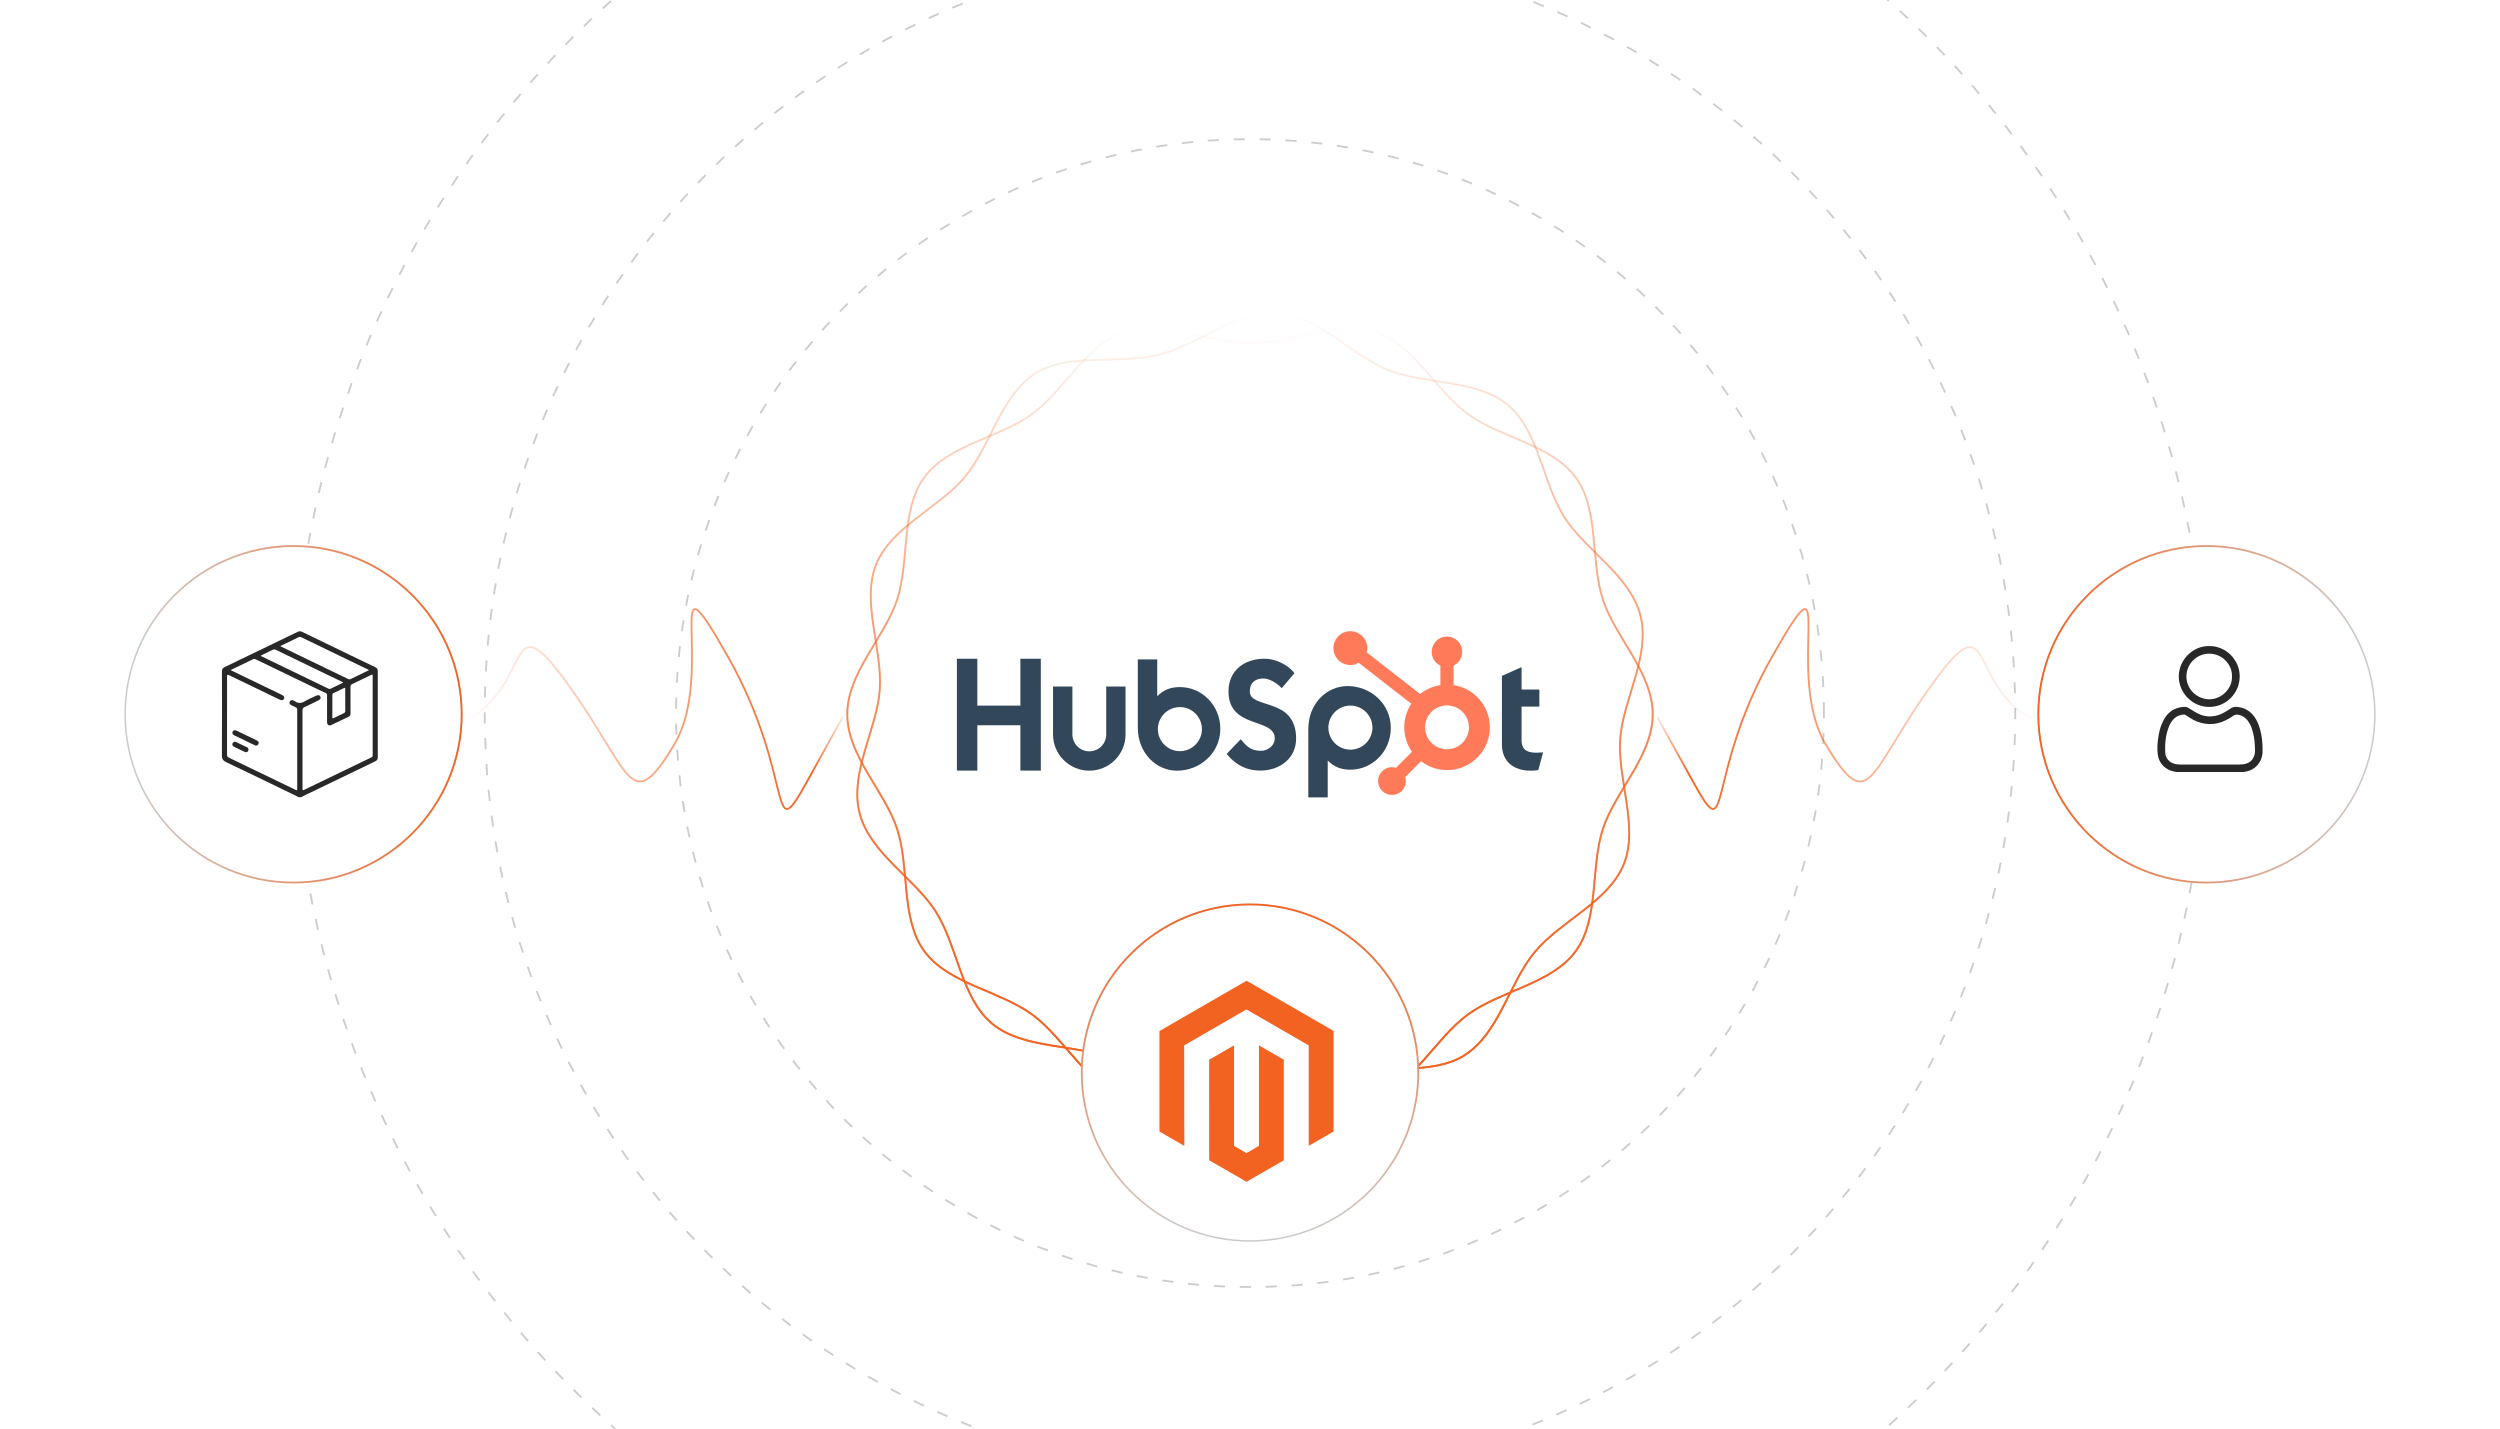 <?xml version="1.0" encoding="UTF-8"?><svg id="b" xmlns="http://www.w3.org/2000/svg" xmlns:xlink="http://www.w3.org/1999/xlink" viewBox="0 0 350 200"><defs><clipPath id="c"><rect x="-325" y="297.055" width="1000" height="400" fill="none" stroke-width="0"/></clipPath><clipPath id="d"><rect width="350" height="200" fill="none" stroke-width="0"/></clipPath><linearGradient id="e" x1="175" y1="154.245" x2="175" y2="45.755" gradientUnits="userSpaceOnUse"><stop offset="0" stop-color="#f26322"/><stop offset="1" stop-color="#f26322" stop-opacity="0"/></linearGradient><linearGradient id="f" x1="175" y1="156.419" x2="175" y2="43.581" gradientUnits="userSpaceOnUse"><stop offset="0" stop-color="#f26322"/><stop offset="1" stop-color="#f26322" stop-opacity="0"/></linearGradient><clipPath id="h"><rect x="133.966" y="88.368" width="82.068" height="23.265" fill="none" stroke-width="0"/></clipPath><clipPath id="i"><rect x="186.68" y="88.368" width="21.888" height="22.936" fill="none" stroke-width="0"/></clipPath><filter id="j" filterUnits="userSpaceOnUse"><feOffset dx="0" dy="0"/><feGaussianBlur result="k" stdDeviation="2.152"/><feFlood flood-color="#f98e64" flood-opacity=".3"/><feComposite in2="k" operator="in"/><feComposite in="SourceGraphic"/></filter><filter id="l" filterUnits="userSpaceOnUse"><feOffset dx="0" dy="0"/><feGaussianBlur result="m" stdDeviation="2.152"/><feFlood flood-color="#f98e64" flood-opacity=".3"/><feComposite in2="m" operator="in"/><feComposite in="SourceGraphic"/></filter><filter id="n" filterUnits="userSpaceOnUse"><feOffset dx="0" dy="0"/><feGaussianBlur result="o" stdDeviation="2.152"/><feFlood flood-color="#f98e64" flood-opacity=".3"/><feComposite in2="o" operator="in"/><feComposite in="SourceGraphic"/></filter><linearGradient id="p" x1="285.233" y1="100" x2="332.608" y2="100" gradientUnits="userSpaceOnUse"><stop offset="0" stop-color="#f26322"/><stop offset="1" stop-color="#f26322" stop-opacity="0"/></linearGradient><filter id="q" filterUnits="userSpaceOnUse"><feOffset dx="0" dy="0"/><feGaussianBlur result="r" stdDeviation="2.152"/><feFlood flood-color="#f98e64" flood-opacity=".3"/><feComposite in2="r" operator="in"/><feComposite in="SourceGraphic"/></filter><linearGradient id="s" x1="17.392" y1="100" x2="64.767" y2="100" gradientUnits="userSpaceOnUse"><stop offset="0" stop-color="#f26322" stop-opacity="0"/><stop offset="1" stop-color="#f26322"/></linearGradient><filter id="t" filterUnits="userSpaceOnUse"><feOffset dx="0" dy="0"/><feGaussianBlur result="u" stdDeviation="2.152"/><feFlood flood-color="#f98e64" flood-opacity=".3"/><feComposite in2="u" operator="in"/><feComposite in="SourceGraphic"/></filter><linearGradient id="v" x1="175" y1="173.865" x2="175" y2="126.49" xlink:href="#s"/><linearGradient id="w" x1="64.538" y1="99.266" x2="118.749" y2="99.266" gradientUnits="userSpaceOnUse"><stop offset="0" stop-color="#f26322" stop-opacity="0"/><stop offset=".905" stop-color="#f26322"/><stop offset="1" stop-color="#f26322" stop-opacity="0"/></linearGradient><linearGradient id="x" x1="-322.81" y1="99.266" x2="-268.599" y2="99.266" gradientTransform="translate(-37.348) rotate(-180) scale(1 -1)" xlink:href="#w"/></defs><g clip-path="url(#c)"><path d="M486.099,496.674c0-171.955-139.144-311.099-311.099-311.099S-136.099,324.719-136.099,496.674,3.045,807.773,175,807.773s311.099-139.144,311.099-311.099Z" fill="none" stroke="#ccc" stroke-dasharray="0 0 3.612 4.816" stroke-miterlimit="10" stroke-width=".602"/></g><g clip-path="url(#d)"><path d="M308.921,99.836c0-74.022-59.898-133.921-133.921-133.921S41.079,25.814,41.079,99.836s59.898,133.921,133.921,133.921,133.921-59.898,133.921-133.921Z" fill="none" stroke="#ccc" stroke-dasharray="0 0 1.555 2.073" stroke-miterlimit="10" stroke-width=".259"/><path d="M175,206.972c-59.218,0-107.136-47.918-107.136-107.136S115.782-7.3,175-7.3s107.136,47.918,107.136,107.136-47.918,107.136-107.136,107.136Z" fill="none" stroke="#ccc" stroke-dasharray="0 0 1.555 2.073" stroke-miterlimit="10" stroke-width=".259"/><path d="M255.352,99.836c0-44.413-35.939-80.352-80.352-80.352s-80.352,35.939-80.352,80.352,35.939,80.352,80.352,80.352,80.352-35.939,80.352-80.352Z" fill="none" stroke="#ccc" stroke-dasharray="0 0 1.555 2.073" stroke-miterlimit="10" stroke-width=".259"/><path d="M175,153.404c-29.609,0-53.568-23.959-53.568-53.568s23.959-53.568,53.568-53.568,53.568,23.959,53.568,53.568-23.959,53.568-53.568,53.568Z" fill="none" stroke="#ccc" stroke-dasharray="0 0 1.555 2.073" stroke-miterlimit="10" stroke-width=".259"/><path d="M201.784,99.836c0-14.805-11.98-26.784-26.784-26.784s-26.784,11.98-26.784,26.784,11.98,26.784,26.784,26.784,26.784-11.98,26.784-26.784Z" fill="none" stroke="#ccc" stroke-dasharray="0 0 1.555 2.073" stroke-miterlimit="10" stroke-width=".259"/><circle cx="175" cy="100" r="66.492" fill="#fff" stroke-width="0"/><path d="M231.381,100c0,5.842-5.266,10.781-6.978,16.052-1.774,5.463-.478,12.543-3.787,17.09-3.343,4.593-10.498,5.532-15.091,8.875-4.548,3.31-7.634,9.844-13.097,11.618-5.272,1.712-11.585-1.704-17.427-1.704s-12.155,3.416-17.427,1.704c-5.463-1.774-8.55-8.308-13.098-11.618-4.593-3.343-11.749-4.282-15.091-8.875-3.31-4.548-2.013-11.627-3.787-17.09-1.712-5.272-6.978-10.21-6.978-16.053s5.266-10.781,6.978-16.052c1.774-5.463.478-12.543,3.787-17.09,3.343-4.593,10.498-5.532,15.091-8.875,4.548-3.31,7.634-9.844,13.097-11.618,5.272-1.712,11.585,1.704,17.427,1.704s12.155-3.416,17.427-1.704c5.463,1.774,8.55,8.308,13.098,11.618,4.593,3.343,11.749,4.282,15.091,8.875,3.31,4.548,2.013,11.627,3.787,17.09,1.712,5.272,6.978,10.21,6.978,16.053Z" fill="none" stroke="url(#e)" stroke-miterlimit="10" stroke-width=".259"/><path d="M231.381,100c0,5.842-5.266,10.781-6.978,16.052-1.774,5.463-.478,12.543-3.787,17.09-3.343,4.593-10.498,5.532-15.091,8.875-4.548,3.31-7.634,9.844-13.097,11.618-5.272,1.712-11.585-1.704-17.427-1.704s-12.155,3.416-17.427,1.704c-5.463-1.774-8.55-8.308-13.098-11.618-4.593-3.343-11.749-4.282-15.091-8.875-3.31-4.548-2.013-11.627-3.787-17.09-1.712-5.272-6.978-10.21-6.978-16.053s5.266-10.781,6.978-16.052c1.774-5.463.478-12.543,3.787-17.09,3.343-4.593,10.498-5.532,15.091-8.875,4.548-3.31,7.634-9.844,13.097-11.618,5.272-1.712,11.585,1.704,17.427,1.704s12.155-3.416,17.427-1.704c5.463,1.774,8.55,8.308,13.098,11.618,4.593,3.343,11.749,4.282,15.091,8.875,3.31,4.548,2.013,11.627,3.787,17.09,1.712,5.272,6.978,10.21,6.978,16.053Z" fill="none" stroke="url(#e)" stroke-miterlimit="10" stroke-width=".259"/><path d="M229.666,86.2c1.43,5.664-2.467,11.742-2.837,17.272-.383,5.732,2.607,12.278.511,17.497-2.117,5.272-8.825,7.934-12.46,12.299-3.599,4.322-4.992,11.413-9.855,14.47-4.692,2.95-11.65,1.183-17.314,2.613s-10.949,6.287-16.48,5.918c-5.732-.383-10.323-5.963-15.543-8.059-5.272-2.117-12.439-1.276-16.805-4.911-4.322-3.599-4.798-10.78-7.855-15.643-2.95-4.692-9.265-8.192-10.695-13.857s2.467-11.742,2.837-17.272c.383-5.732-2.607-12.278-.511-17.497,2.117-5.272,8.825-7.934,12.46-12.299,3.599-4.322,4.992-11.413,9.855-14.47,4.692-2.95,11.65-1.183,17.314-2.613s10.949-6.287,16.48-5.918c5.732.383,10.323,5.963,15.543,8.059,5.272,2.117,12.439,1.276,16.805,4.911,4.322,3.599,4.798,10.78,7.855,15.643,2.95,4.692,9.265,8.192,10.695,13.857Z" fill="none" stroke="url(#f)" stroke-miterlimit="10" stroke-width=".259"/><path d="M229.666,86.2c1.43,5.664-2.467,11.742-2.837,17.272-.383,5.732,2.607,12.278.511,17.497-2.117,5.272-8.825,7.934-12.46,12.299-3.599,4.322-4.992,11.413-9.855,14.47-4.692,2.95-11.65,1.183-17.314,2.613s-10.949,6.287-16.48,5.918c-5.732-.383-10.323-5.963-15.543-8.059-5.272-2.117-12.439-1.276-16.805-4.911-4.322-3.599-4.798-10.78-7.855-15.643-2.95-4.692-9.265-8.192-10.695-13.857s2.467-11.742,2.837-17.272c.383-5.732-2.607-12.278-.511-17.497,2.117-5.272,8.825-7.934,12.46-12.299,3.599-4.322,4.992-11.413,9.855-14.47,4.692-2.95,11.65-1.183,17.314-2.613s10.949-6.287,16.48-5.918c5.732.383,10.323,5.963,15.543,8.059,5.272,2.117,12.439,1.276,16.805,4.911,4.322,3.599,4.798,10.78,7.855,15.643,2.95,4.692,9.265,8.192,10.695,13.857Z" fill="none" stroke="url(#f)" stroke-miterlimit="10" stroke-width=".259"/><g id="g"><g clip-path="url(#h)"><polygon points="142.853 92.219 142.853 98.78 136.827 98.78 136.827 92.219 133.966 92.219 133.966 107.882 136.827 107.882 136.827 101.534 142.853 101.534 142.853 107.882 145.715 107.882 145.715 92.219 142.853 92.219" fill="#33475b" stroke-width="0"/><path d="M154.871,102.819c0,1.307-1.06,2.367-2.367,2.367s-2.367-1.06-2.367-2.367v-6.709h-2.714v6.709c0,2.803,2.273,5.076,5.077,5.075,2.803-0,5.075-2.272,5.075-5.075v-6.709h-2.704v6.709Z" fill="#33475b" stroke-width="0"/><path d="M174.979,96.801c0-1.375.91-1.811,1.907-1.811.803,0,1.864.611,2.558,1.353l1.778-2.094c-.887-1.2-2.687-2.03-4.161-2.03-2.944,0-5.073,1.724-5.073,4.582,0,5.303,6.482,3.621,6.482,6.588,0,.915-.889,1.724-1.907,1.724-1.605,0-2.125-.785-2.862-1.615l-1.972,2.051c1.262,1.549,2.818,2.335,4.682,2.335,2.797,0,5.046-1.745,5.046-4.473,0-5.888-6.482-4.058-6.482-6.611" fill="#33475b" stroke-width="0"/><path d="M215.079,105.38c-1.604,0-2.059-.694-2.059-1.756v-4.703h2.492v-2.383h-2.492v-3.144l-2.752,1.235v9.58c0,2.45,1.691,3.685,4.009,3.685.364.007.727-.022,1.085-.087l.671-2.471c-.303.021-.65.042-.955.042" fill="#33475b" stroke-width="0"/><path d="M165.201,96.189c-1.344,0-2.282.39-3.189,1.28v-5.156h-2.718v9.556c0,3.577,2.586,6.028,5.492,6.028,3.224,0,6.06-2.494,6.06-5.853,0-3.317-2.61-5.854-5.645-5.854M165.185,105.162c-1.703,0-3.084-1.381-3.084-3.084s1.381-3.084,3.084-3.084,3.084,1.381,3.084,3.084-1.381,3.084-3.084,3.084" fill="#33475b" stroke-width="0"/><path d="M194.715,101.901c0-3.364-2.83-5.853-6.06-5.853-2.906,0-5.492,2.45-5.492,6.028v9.562h2.718v-5.163c.906.889,1.845,1.28,3.188,1.28,3.035,0,5.645-2.536,5.645-5.854M192.141,101.867c0,1.703-1.381,3.084-3.084,3.084s-3.084-1.381-3.084-3.084,1.381-3.084,3.084-3.084,3.084,1.381,3.084,3.084" fill="#33475b" stroke-width="0"/></g><g clip-path="url(#i)"><path d="M203.496,95.916v-2.731c.737-.344,1.209-1.082,1.213-1.895v-.063c0-1.161-.941-2.103-2.103-2.103h-.063c-1.161,0-2.103.941-2.103,2.103v.063c.004.813.476,1.551,1.213,1.895v2.731c-1.037.159-2.014.589-2.832,1.246l-7.489-5.833c.053-.192.081-.391.084-.59.002-1.308-1.056-2.371-2.365-2.373-1.308-.002-2.371,1.056-2.373,2.365-.002,1.308,1.056,2.371,2.365,2.373.001,0,.001,0,.001,0,.41-.002.812-.111,1.166-.317l7.375,5.738c-1.356,2.048-1.32,4.718.091,6.729l-2.243,2.243c-.181-.058-.37-.089-.561-.091-1.075.001-1.945.873-1.944,1.947.001,1.075.873,1.945,1.947,1.944,1.073-.001,1.944-.871,1.944-1.944-.002-.19-.033-.379-.091-.561l2.219-2.219c2.619,2.015,6.375,1.526,8.39-1.093,2.015-2.619,1.526-6.375-1.093-8.39-.803-.618-1.749-1.021-2.75-1.173M202.577,104.897c-1.696-.002-3.069-1.377-3.067-3.073s1.377-3.069,3.073-3.067c1.694.002,3.066,1.375,3.067,3.069,0,1.696-1.375,3.07-3.07,3.07" fill="#ff7a59" stroke-width="0"/></g></g><circle cx="175" cy="150.178" r="23.558" fill="#fff" filter="url(#j)" stroke="#ccc" stroke-miterlimit="10" stroke-width=".215"/><circle cx="308.921" cy="100" r="23.558" fill="#fff" filter="url(#l)" stroke="#ccc" stroke-miterlimit="10" stroke-width=".215"/><circle cx="41.079" cy="100" r="23.558" fill="#fff" filter="url(#n)" stroke="#ccc" stroke-miterlimit="10" stroke-width=".215"/><circle cx="308.921" cy="100" r="23.558" fill="none" filter="url(#q)" stroke="url(#p)" stroke-miterlimit="10" stroke-width=".259"/><circle cx="41.079" cy="100" r="23.558" fill="none" filter="url(#t)" stroke="url(#s)" stroke-miterlimit="10" stroke-width=".259"/><circle cx="175" cy="150.178" r="23.558" fill="none" stroke="url(#v)" stroke-miterlimit="10" stroke-width=".259"/><polygon points="174.523 137.301 162.322 144.344 162.322 158.411 165.805 160.425 165.78 146.354 174.499 141.322 183.217 146.354 183.217 160.419 186.7 158.411 186.7 144.332 174.523 137.301" fill="#f26322" stroke-width="0"/><polygon points="176.251 160.422 174.511 161.433 172.762 160.431 172.762 146.354 169.282 148.365 169.288 162.436 174.508 165.451 179.734 162.436 179.734 148.365 176.251 146.354 176.251 160.422" fill="#f26322" stroke-width="0"/><path d="M64.637,100s1.516,1.822,5.266-3.252,2.647-11.029,10.588.441c7.941,11.47,7.941,16.985,13.897,7.059s-1.985-29.117,7.5-12.352c9.485,16.764,5.651,27.375,11.029,17.646,5.703-10.316,5.703-10.276,5.703-10.276" fill="none" stroke="url(#w)" stroke-miterlimit="10" stroke-width=".259"/><path d="M285.363,100s-1.516,1.822-5.266-3.252-2.647-11.029-10.588.441-7.941,16.985-13.897,7.059c-5.956-9.926,1.985-29.117-7.5-12.352-9.485,16.764-5.651,27.375-11.029,17.646-5.703-10.316-5.703-10.276-5.703-10.276" fill="none" stroke="url(#x)" stroke-miterlimit="10" stroke-width=".259"/><path d="M304.67,108.08c-.402-.071-.796-.165-1.156-.367-.822-.46-1.306-1.161-1.429-2.089-.106-.8-.039-1.601.078-2.397.093-.636.23-1.263.48-1.859.342-.813.799-1.536,1.596-1.984.516-.29,1.073-.423,1.662-.43.148-.002.282.047.41.113.306.158.585.361.876.544.731.46,1.519.725,2.391.682.713-.035,1.368-.266,1.973-.639.254-.157.51-.31.752-.483.371-.265.775-.236,1.189-.165,1.091.188,1.861.812,2.387,1.763.48.868.687,1.815.81,2.787.07.558.082,1.119.069,1.68-.033,1.484-1.056,2.627-2.527,2.82-.034.004-.066.016-.099.024h-9.461ZM309.419,107.036c1.215,0,2.43-.001,3.646 0.0.315 0.0.631.006.944-.032.711-.087,1.259-.41,1.542-1.095.136-.328.176-.678.145-1.029-.032-.366-.013-.733-.059-1.098-.108-.857-.262-1.699-.683-2.469-.332-.608-.791-1.06-1.492-1.224-.305-.071-.582-.073-.84.143-.144.12-.313.211-.474.31-1.466.898-2.998,1.095-4.619.451-.534-.212-.996-.539-1.477-.839-.092-.057-.179-.123-.298-.117-.529.026-1.002.2-1.382.572-.335.329-.574.729-.742,1.167-.442,1.154-.558,2.357-.5,3.579.035.735.498,1.312,1.194,1.548.315.106.64.13.966.131,1.376.005,2.752.002,4.127.002Z" fill="#282828" stroke-width="0"/><path d="M309.292,90.453c2.275-.056,4.28,1.895,4.266,4.258-.014,2.36-1.913,4.257-4.273,4.261-2.373.004-4.261-1.996-4.258-4.277.003-2.307,1.974-4.301,4.266-4.242ZM312.476,94.708c.068-1.582-1.291-3.193-3.182-3.196-1.743-.003-3.192,1.415-3.196,3.194-.004,1.839,1.557,3.194,3.194,3.198,1.707.004,3.245-1.48,3.184-3.196Z" fill="#282828" stroke-width="0"/><path d="M41.8,111.61c-.328-.204-.684-.354-1.03-.522-3.028-1.464-6.053-2.937-9.092-4.376-.46-.218-.616-.469-.613-.975.022-3.909.015-7.818.006-11.727-.001-.32.114-.488.399-.625,2.081-.993,4.154-2.002,6.229-3.005,1.32-.638,2.643-1.272,3.96-1.916.225-.11.42-.109.644-0,2.849,1.382,5.702,2.759,8.553,4.136.558.27,1.114.543,1.677.802.251.115.356.279.355.563-.007,4.022-.007,8.045 0,12.067.001.287-.116.44-.362.558-2.997,1.442-5.992,2.888-8.986,4.335-.462.223-.936.424-1.38.684h-.363ZM32.289,93.808c.093.051.143.081.196.106,2.308,1.113,4.616,2.226,6.923,3.34.347.168.461.356.351.575-.114.228-.324.256-.668.09-2.355-1.138-4.709-2.276-7.064-3.413q-.237-.115-.238.149c-0,3.667.002,7.334-.005,11.001-0.0.211.063.322.256.415,3.12,1.5,6.237,3.006,9.352,4.514.155.075.22.086.219-.125-.005-3.705-.004-7.409-.001-11.114 0-.16-.058-.249-.201-.312-.228-.101-.452-.211-.671-.33-.202-.109-.262-.295-.173-.476.089-.181.274-.25.481-.174.078.029.159.059.225.107.478.351.93.308,1.432.005.509-.307,1.068-.533,1.607-.789.238-.113.445-.051.541.148.095.197.013.388-.235.51-.658.323-1.314.651-1.981.956-.219.1-.29.227-.289.465.007,3.606.005,7.213.005,10.819,0,.415-.001.414.373.233,3.07-1.482,6.139-2.965,9.21-4.445.146-.07.241-.141.241-.332-.006-3.705-.005-7.409-.002-11.114 0-.162-.018-.222-.196-.135-.895.44-1.793.875-2.695,1.302-.161.076-.216.172-.214.348.007,1.111.006,2.223.003,3.334-.002.783.093.701-.667,1.067-.667.322-1.334.645-2.003.962-.342.162-.584.016-.611-.36-.005-.075-.003-.151-.003-.227-0-1.179-.003-2.359.003-3.538.001-.175-.052-.273-.215-.349-.597-.276-1.187-.566-1.779-.852-2.675-1.291-5.35-2.582-8.024-3.877-.121-.058-.219-.061-.34-.002-.556.274-1.117.538-1.675.807-.476.229-.95.46-1.47.712ZM39.271,90.443c.04.087.113.098.171.126,3.097,1.496,6.195,2.991,9.29,4.49.147.071.264.06.404-.009.671-.332,1.346-.655,2.019-.981.161-.078.322-.155.509-.245-.194-.141-.387-.205-.567-.293-2.967-1.436-5.935-2.869-8.9-4.307-.152-.073-.274-.076-.425-.002-.684.339-1.373.668-2.06,1.002-.148.072-.294.146-.443.22ZM36.504,91.833c.444.214.885.426,1.326.638,2.709,1.308,5.418,2.615,8.126,3.926.134.065.244.074.381.005.493-.248.992-.482,1.488-.724.066-.032.176-.046.18-.119.005-.097-.115-.103-.185-.137-1.939-.938-3.88-1.872-5.82-2.809-1.116-.539-2.233-1.077-3.346-1.623-.177-.087-.325-.101-.509-.006-.476.248-.964.473-1.445.709-.065.032-.145.043-.195.138ZM48.333,98.012c0-.522-0-1.043 0-1.565,0-.111-0-.206-.161-.128-.502.247-1.005.49-1.51.731-.107.051-.132.129-.132.237.002,1.043.003,2.087-.001,3.13-.001.153.038.188.182.117.461-.228.922-.456,1.39-.667.169-.076.24-.17.236-.359-.011-.499-.004-.998-.004-1.497Z" fill="#282828" stroke-width="0"/><path d="M35.871,104.387c-.091-.002-.167-.035-.242-.071-.938-.454-1.876-.905-2.813-1.361-.264-.128-.348-.313-.248-.522.097-.203.303-.257.563-.132.946.454,1.89.911,2.834,1.368.178.086.295.219.242.432-.043.172-.168.262-.337.285Z" fill="#282828" stroke-width="0"/><path d="M34.791,104.944c.003.275-.254.444-.527.323-.407-.181-.804-.384-1.206-.579-.116-.056-.235-.105-.344-.172-.176-.108-.231-.302-.146-.471.083-.166.281-.255.462-.171.528.244,1.051.5,1.573.757.123.06.19.17.189.313Z" fill="#282828" stroke-width="0"/></g></svg>